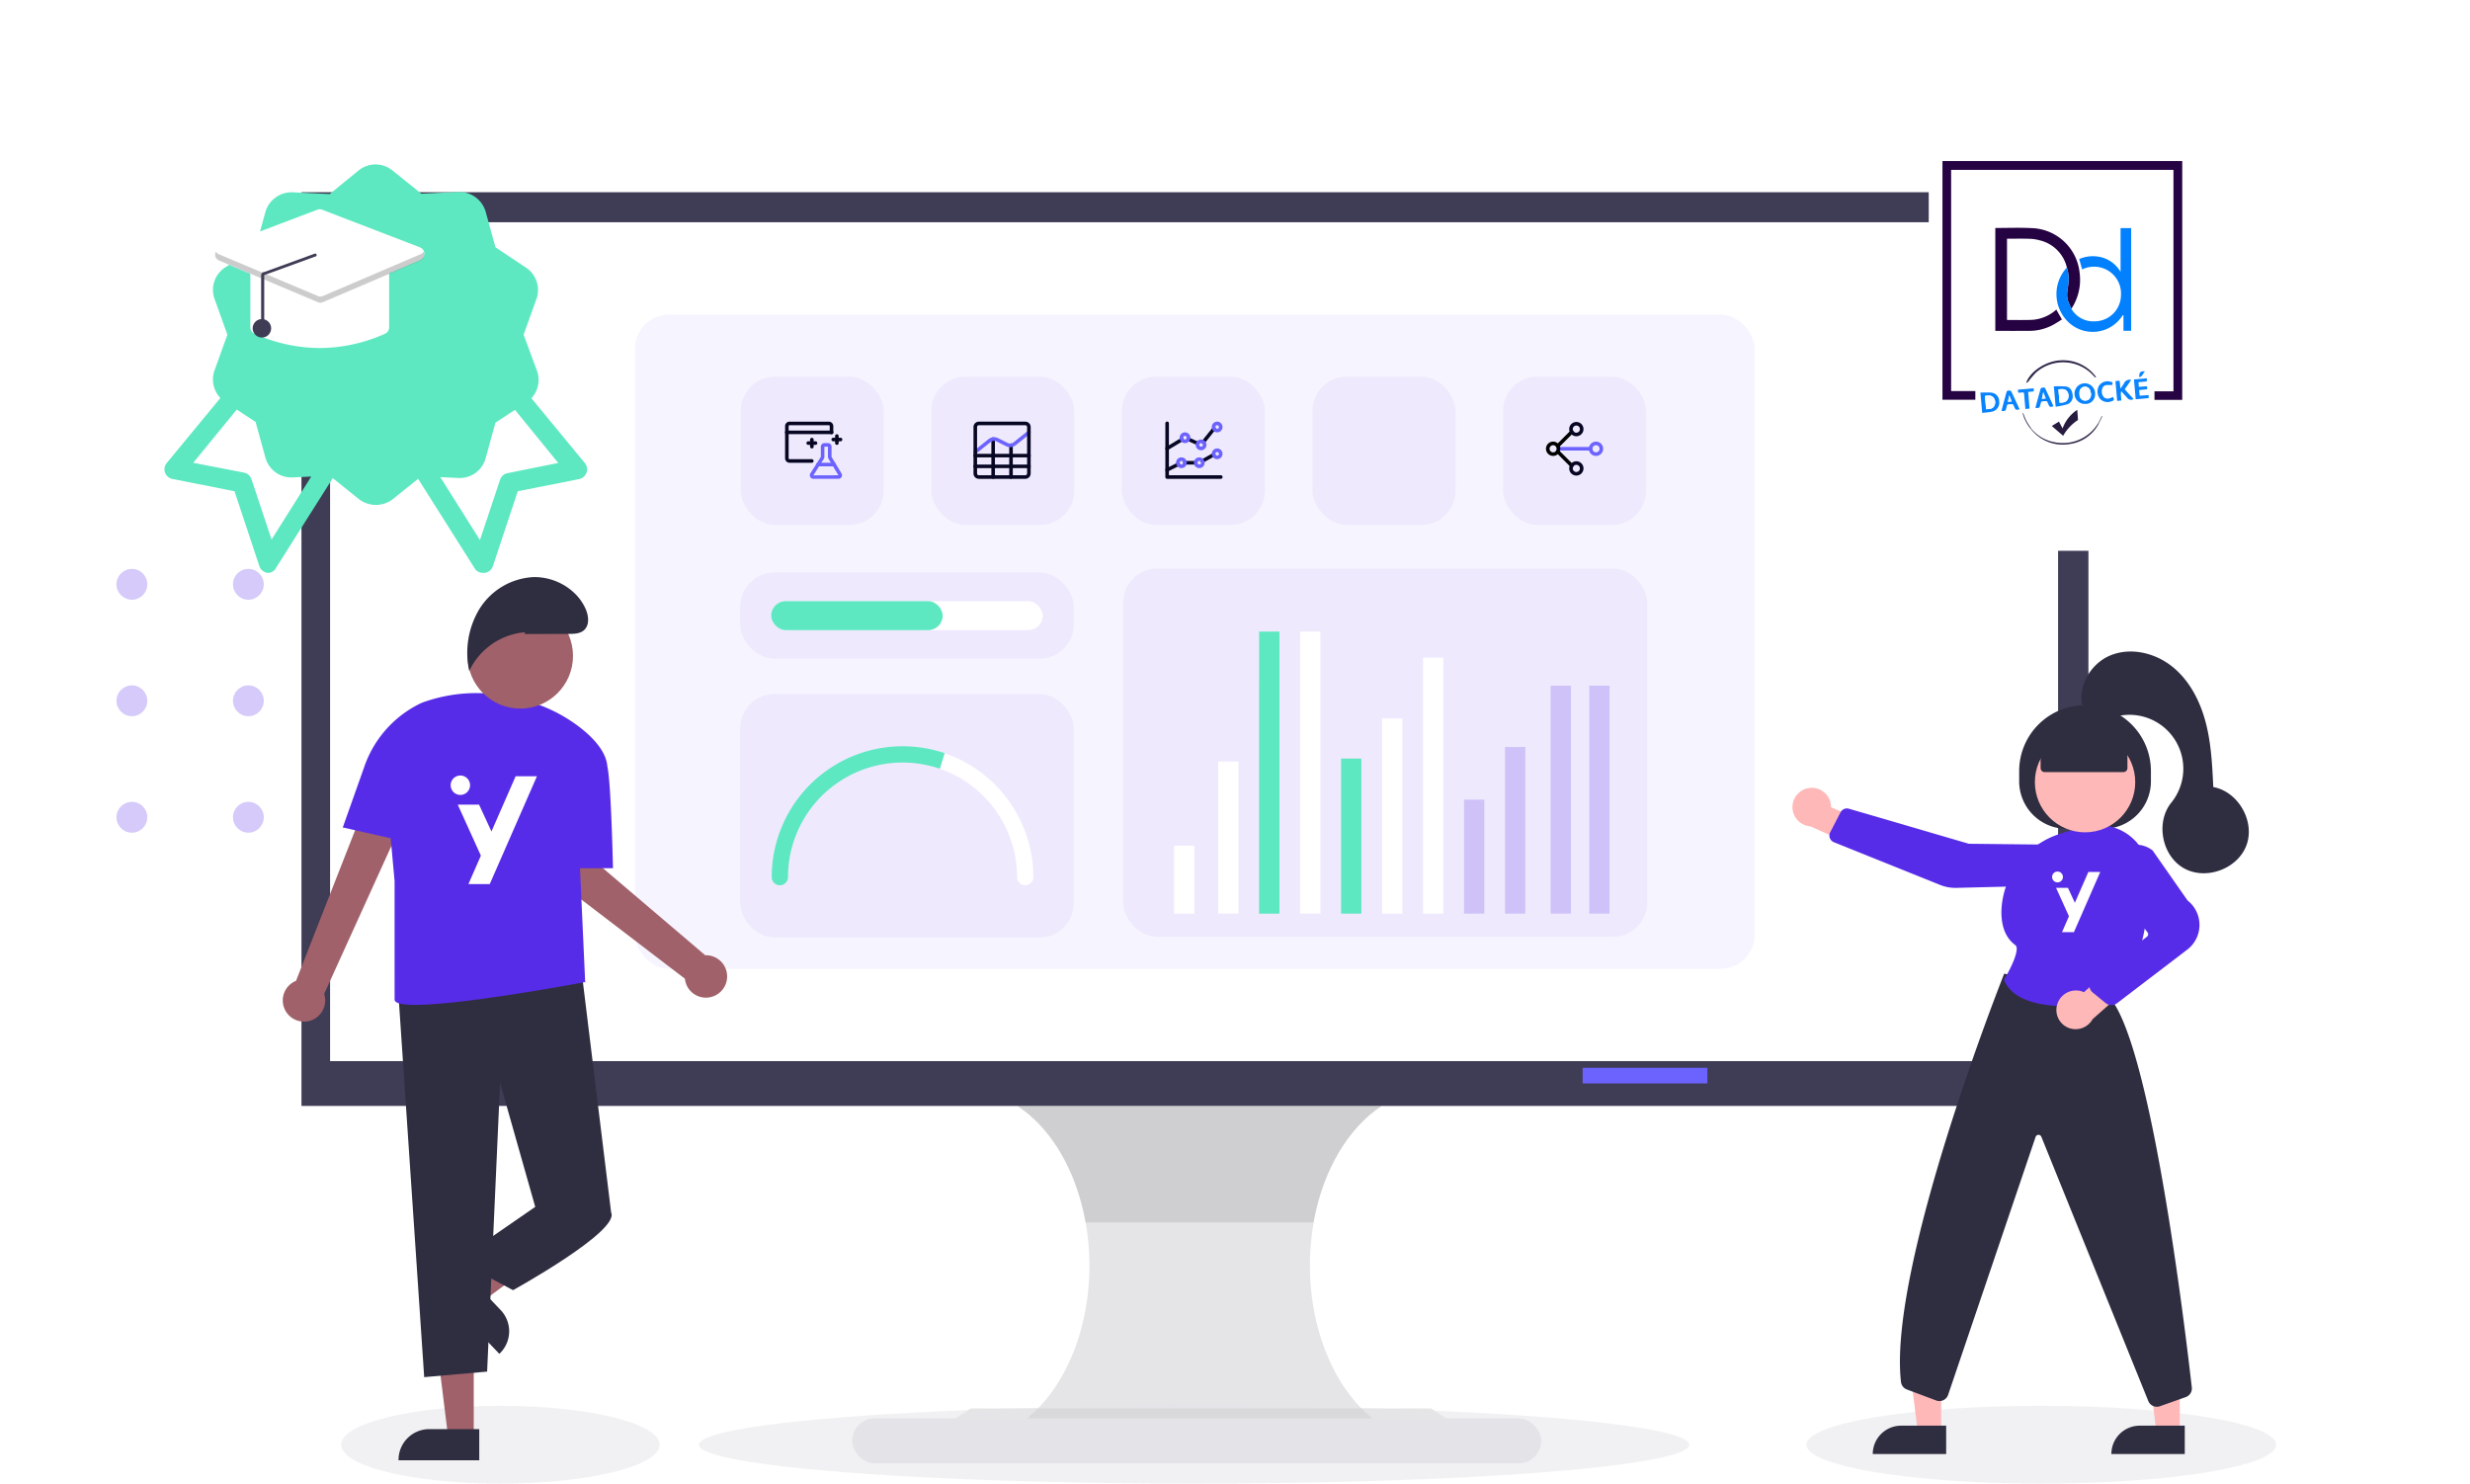 <?xml version="1.0" encoding="utf-8"?>
<svg xmlns="http://www.w3.org/2000/svg" xmlns:xlink="http://www.w3.org/1999/xlink" width="721" height="433.063" viewBox="0 0 721 433.063">
  <defs>
    <filter id="Rectangle_1268" x="515" y="0" width="206" height="208.777" filterUnits="userSpaceOnUse">
      <feOffset dx="16" dy="16" input="SourceAlpha"/>
      <feGaussianBlur stdDeviation="16" result="blur"/>
      <feFlood flood-color="#070723" flood-opacity="0.149"/>
      <feComposite operator="in" in2="blur"/>
      <feComposite in="SourceGraphic"/>
    </filter>
    <filter id="Union_2" x="0" y="0.001" width="219.373" height="215.224" filterUnits="userSpaceOnUse">
      <feOffset dx="16" dy="16" input="SourceAlpha"/>
      <feGaussianBlur stdDeviation="16" result="blur-2"/>
      <feFlood flood-opacity="0.102"/>
      <feComposite operator="in" in2="blur-2"/>
      <feComposite in="SourceGraphic"/>
    </filter>
    <clipPath id="clip-path">
      <rect width="48.064" height="77.473" fill="none"/>
    </clipPath>
  </defs>
  <g id="formations_hero_webanalyse" transform="translate(-1052 -199.397)">
    <g id="Groupe_3546" data-name="Groupe 3546">
      <g id="ecran" transform="translate(0.095)">
        <g id="Groupe_1563" data-name="Groupe 1563" transform="translate(1300.64 522.216)">
          <path id="Tracé_5256" data-name="Tracé 5256" d="M579.124,760.449v5.276H469.48v-4.291c13.674-7.21,22.947-25.438,23.49-46.177s-7.751-39.9-21.01-48.537H578.38c-9.905,6.475-17.224,18.974-19.913,34.007-3.646,20.458,1.887,42.006,13.944,54.3A35.446,35.446,0,0,0,579.124,760.449Z" transform="translate(-423.721 -666.72)" fill="#e5e5e8"/>
          <path id="Tracé_5257" data-name="Tracé 5257" d="M581.036,666.72c-9.9,6.475-17.207,18.974-19.893,34.007H494.623c-2.686-15.033-10-27.532-19.893-34.007Z" transform="translate(-426.487 -666.72)" opacity="0.1"/>
          <path id="Tracé_5259" data-name="Tracé 5259" d="M625.522,803.015v5.277H469.48V804a51.108,51.108,0,0,0,12.038-6.41H615.954A51.362,51.362,0,0,0,625.522,803.015Z" transform="translate(-446.919 -709.286)" opacity="0.1"/>
          <rect id="Rectangle_1378" data-name="Rectangle 1378" width="201.156" height="13.112" rx="6.556" transform="translate(0 91.211)" fill="#e5e5e8"/>
        </g>
        <ellipse id="Ellipse_221" data-name="Ellipse 221" cx="144.552" cy="11.356" rx="144.552" ry="11.356" transform="translate(1255.905 609.748)" fill="#e5e5e8" opacity="0.5"/>
        <g id="Groupe_3531" data-name="Groupe 3531" transform="translate(1072.257 195.814)">
          <rect id="Rectangle_2627" data-name="Rectangle 2627" width="521.62" height="266.711" transform="translate(67.647 59.69)" fill="#3f3d56"/>
          <rect id="Rectangle_2628" data-name="Rectangle 2628" width="504.409" height="244.867" transform="translate(76 68.454)" fill="#fff"/>
          <rect id="Rectangle_2630" data-name="Rectangle 2630" width="36.399" height="4.55" transform="translate(441.627 315.274)" fill="#6c63ff"/>
        </g>
      </g>
      <g id="Contenus_formation" data-name="Contenus formation" transform="translate(1095.858 181.064)">
        <rect id="Rectangle_2200" data-name="Rectangle 2200" width="326.826" height="190.991" rx="10" transform="translate(141.494 110.141)" fill="#f6f4fe"/>
        <g id="Groupe_3163" data-name="Groupe 3163" transform="translate(172.208 185.46)">
          <rect id="Rectangle_2207" data-name="Rectangle 2207" width="97.355" height="71.047" rx="10" transform="translate(0 35.465)" fill="#eee9fd"/>
          <rect id="Rectangle_2225" data-name="Rectangle 2225" width="97.355" height="25.151" rx="10" fill="#eee9fd"/>
          <g id="Groupe_3155" data-name="Groupe 3155" transform="translate(9.198 50.705)">
            <path id="Tracé_9253" data-name="Tracé 9253" d="M413.385,435.319A33.465,33.465,0,0,0,369,466.941a2.374,2.374,0,0,1-4.748,0,38.219,38.219,0,0,1,50.528-36.166" transform="translate(-364.25 -428.738)" fill="#5de8c1"/>
            <path id="Tracé_9254" data-name="Tracé 9254" d="M452.783,432.35a38.269,38.269,0,0,1,25.876,36.166,2.374,2.374,0,1,1-4.748,0,33.516,33.516,0,0,0-22.521-31.621" transform="translate(-402.279 -430.313)" fill="#fff"/>
          </g>
          <rect id="Rectangle_2226" data-name="Rectangle 2226" width="79.275" height="8.461" rx="4.231" transform="translate(9.04 8.345)" fill="#fff"/>
          <rect id="Rectangle_2227" data-name="Rectangle 2227" width="50.068" height="8.461" rx="4.231" transform="translate(9.04 8.345)" fill="#5de8c1"/>
        </g>
        <g id="Groupe_3162" data-name="Groupe 3162" transform="translate(283.989 184.272)">
          <rect id="Rectangle_2208" data-name="Rectangle 2208" width="152.97" height="107.512" rx="10" transform="translate(0)" fill="#eee9fd"/>
          <rect id="Rectangle_2209" data-name="Rectangle 2209" width="5.921" height="19.842" transform="translate(14.882 80.903)" fill="#fff"/>
          <rect id="Rectangle_2210" data-name="Rectangle 2210" width="5.921" height="44.404" transform="translate(27.745 56.341)" fill="#fff"/>
          <rect id="Rectangle_2211" data-name="Rectangle 2211" width="5.921" height="66.536" transform="translate(39.704 34.209)" fill="#dfe3ef"/>
          <rect id="Rectangle_2212" data-name="Rectangle 2212" width="5.921" height="82.324" transform="translate(51.666 18.421)" fill="#fff"/>
          <rect id="Rectangle_2213" data-name="Rectangle 2213" width="5.921" height="82.324" transform="translate(39.704 18.421)" fill="#5de8c1"/>
          <rect id="Rectangle_2214" data-name="Rectangle 2214" width="5.921" height="45.25" transform="translate(63.625 55.495)" fill="#5de8c1"/>
          <rect id="Rectangle_2215" data-name="Rectangle 2215" width="5.921" height="56.95" transform="translate(75.587 43.795)" fill="#fff"/>
          <rect id="Rectangle_2216" data-name="Rectangle 2216" width="5.921" height="74.712" transform="translate(87.547 26.033)" fill="#fff"/>
          <rect id="Rectangle_2217" data-name="Rectangle 2217" width="5.921" height="33.268" transform="translate(99.508 67.477)" fill="#572ce8" opacity="0.2"/>
          <rect id="Rectangle_2218" data-name="Rectangle 2218" width="5.921" height="48.633" transform="translate(111.468 52.112)" fill="#572ce8" opacity="0.2"/>
          <rect id="Rectangle_2219" data-name="Rectangle 2219" width="5.921" height="66.536" transform="translate(124.778 34.209)" fill="#572ce8" opacity="0.2"/>
          <rect id="Rectangle_2220" data-name="Rectangle 2220" width="5.921" height="66.536" transform="translate(136.055 34.209)" fill="#572ce8" opacity="0.2"/>
        </g>
        <g id="Groupe_3157" data-name="Groupe 3157" transform="translate(172.366 128.292)">
          <g id="Groupe_3158" data-name="Groupe 3158" transform="translate(222.535 0)">
            <rect id="Rectangle_2201" data-name="Rectangle 2201" width="41.726" height="43.259" rx="10" transform="translate(0)" fill="#eee9fd"/>
            <g id="Picto_expertise_Webanalyse_CRO_Mesure_attribution" transform="translate(12.517 13.212)">
              <g id="Groupe_3087" data-name="Groupe 3087">
                <path id="Tracé_8161" data-name="Tracé 8161" d="M171.409,502.293h-9.388a.522.522,0,1,1,0-1.043h9.388a.522.522,0,0,1,0,1.043Z" transform="translate(-158.371 -493.948)" fill="#6c63ff"/>
                <path id="Tracé_8162" data-name="Tracé 8162" d="M165.8,507.572a.517.517,0,0,1-.369-.153l-4.109-4.109a.521.521,0,1,1,.737-.737l4.109,4.109a.522.522,0,0,1-.369.89Z" transform="translate(-158.27 -494.305)"/>
                <path id="Tracé_8163" data-name="Tracé 8163" d="M161.693,499.323a.522.522,0,0,1-.369-.89l4.108-4.108a.521.521,0,1,1,.737.737l-4.108,4.108A.517.517,0,0,1,161.693,499.323Z" transform="translate(-158.271 -491.792)"/>
                <path id="Tracé_8164" data-name="Tracé 8164" d="M159.086,503.172a2.086,2.086,0,1,1,2.086-2.086A2.089,2.089,0,0,1,159.086,503.172Zm0-3.129a1.043,1.043,0,1,0,1.043,1.043A1.044,1.044,0,0,0,159.086,500.043Z" transform="translate(-157 -493.263)"/>
                <path id="Tracé_8165" data-name="Tracé 8165" d="M177.086,503.172a2.086,2.086,0,1,1,2.086-2.086A2.089,2.089,0,0,1,177.086,503.172Zm0-3.129a1.043,1.043,0,1,0,1.043,1.043A1.044,1.044,0,0,0,177.086,500.043Z" transform="translate(-162.483 -493.263)" fill="#6c63ff"/>
                <path id="Tracé_8166" data-name="Tracé 8166" d="M168.836,511.422a2.086,2.086,0,1,1,2.086-2.086A2.089,2.089,0,0,1,168.836,511.422Zm0-3.129a1.043,1.043,0,1,0,1.043,1.043A1.044,1.044,0,0,0,168.836,508.293Z" transform="translate(-159.97 -495.776)" fill="#070723"/>
                <path id="Tracé_8167" data-name="Tracé 8167" d="M168.836,494.922a2.086,2.086,0,1,1,2.086-2.086A2.089,2.089,0,0,1,168.836,494.922Zm0-3.129a1.043,1.043,0,1,0,1.043,1.043A1.044,1.044,0,0,0,168.836,491.793Z" transform="translate(-159.97 -490.75)" fill="#070723"/>
              </g>
            </g>
          </g>
          <g id="Groupe_3161" data-name="Groupe 3161" transform="translate(166.901 0)">
            <rect id="Rectangle_2201-2" data-name="Rectangle 2201" width="41.726" height="43.259" rx="10" fill="#eee9fd"/>
          </g>
          <g id="Groupe_3159" data-name="Groupe 3159" transform="translate(111.267 0)">
            <rect id="Rectangle_2201-3" data-name="Rectangle 2201" width="41.726" height="43.259" rx="10" fill="#eee9fd"/>
            <g id="Picto_expertise_Webanalyse_CRO_Webanalyse_TMS" transform="translate(12.674 13.12)">
              <g id="Group_166" data-name="Group 166">
                <path id="Tracé_8137" data-name="Tracé 8137" d="M220.166,1706.188H204.52a.521.521,0,0,1-.522-.521V1690.02a.522.522,0,1,1,1.043,0v15.125h15.125a.522.522,0,1,1,0,1.043Z" transform="translate(-203.997 -1689.498)" fill="#070723"/>
                <path id="Tracé_8138" data-name="Tracé 8138" d="M219.706,1696.656a.521.521,0,0,1-.407-.848l3.124-3.906a.522.522,0,1,1,.814.652l-3.124,3.905A.52.52,0,0,1,219.706,1696.656Z" transform="translate(-208.623 -1690.171)" fill="#070723"/>
                <path id="Tracé_8139" data-name="Tracé 8139" d="M216.177,1698.39a.518.518,0,0,1-.211-.045l-2.787-1.238a.522.522,0,1,1,.423-.953l2.787,1.238a.522.522,0,0,1-.212,1Z" transform="translate(-206.699 -1691.512)" fill="#070723"/>
                <path id="Tracé_8140" data-name="Tracé 8140" d="M204.519,1699.9a.521.521,0,0,1-.268-.969l4.321-2.593a.522.522,0,0,1,.536.9l-4.321,2.593A.52.52,0,0,1,204.519,1699.9Z" transform="translate(-203.997 -1691.56)" fill="#070723"/>
                <path id="Tracé_8141" data-name="Tracé 8141" d="M219.33,1705.512a.521.521,0,0,1-.254-.977l3.3-1.832a.521.521,0,1,1,.506.912l-3.3,1.832A.519.519,0,0,1,219.33,1705.512Z" transform="translate(-208.509 -1693.5)" fill="#070723"/>
                <path id="Tracé_8142" data-name="Tracé 8142" d="M215.149,1707.041H212.02a.522.522,0,1,1,0-1.043h3.129a.522.522,0,0,1,0,1.043Z" transform="translate(-206.282 -1694.524)" fill="#070723"/>
                <path id="Tracé_8143" data-name="Tracé 8143" d="M204.519,1709.331a.522.522,0,0,1-.234-.988l3.239-1.62a.522.522,0,1,1,.467.933l-3.239,1.62A.518.518,0,0,1,204.519,1709.331Z" transform="translate(-203.997 -1694.728)" fill="#070723"/>
                <path id="Tracé_8144" data-name="Tracé 8144" d="M211.563,1697.127a1.565,1.565,0,1,1,1.565-1.565A1.567,1.567,0,0,1,211.563,1697.127Zm0-2.086a.522.522,0,1,0,.522.522A.522.522,0,0,0,211.563,1695.041Z" transform="translate(-205.825 -1690.869)" fill="#6c63ff"/>
                <path id="Tracé_8145" data-name="Tracé 8145" d="M218.313,1700.127a1.565,1.565,0,1,1,1.565-1.565A1.567,1.567,0,0,1,218.313,1700.127Zm0-2.086a.522.522,0,1,0,.522.522A.522.522,0,0,0,218.313,1698.041Z" transform="translate(-207.881 -1691.783)" fill="#6c63ff"/>
                <path id="Tracé_8146" data-name="Tracé 8146" d="M225.063,1692.627a1.565,1.565,0,1,1,1.565-1.565A1.566,1.566,0,0,1,225.063,1692.627Zm0-2.086a.522.522,0,1,0,.522.522A.522.522,0,0,0,225.063,1690.541Z" transform="translate(-209.937 -1689.498)" fill="#6c63ff"/>
                <path id="Tracé_8147" data-name="Tracé 8147" d="M225.063,1703.877a1.565,1.565,0,1,1,1.565-1.565A1.567,1.567,0,0,1,225.063,1703.877Zm0-2.086a.521.521,0,1,0,.522.521A.522.522,0,0,0,225.063,1701.791Z" transform="translate(-209.937 -1692.925)" fill="#6c63ff"/>
                <path id="Tracé_8148" data-name="Tracé 8148" d="M217.563,1707.627a1.565,1.565,0,1,1,1.565-1.565A1.567,1.567,0,0,1,217.563,1707.627Zm0-2.086a.522.522,0,1,0,.522.522A.522.522,0,0,0,217.563,1705.541Z" transform="translate(-207.653 -1694.067)" fill="#6c63ff"/>
                <path id="Tracé_8149" data-name="Tracé 8149" d="M210.063,1707.627a1.565,1.565,0,1,1,1.565-1.565A1.567,1.567,0,0,1,210.063,1707.627Zm0-2.086a.522.522,0,1,0,.522.522A.522.522,0,0,0,210.063,1705.541Z" transform="translate(-205.368 -1694.067)" fill="#6c63ff"/>
              </g>
            </g>
          </g>
          <g id="Groupe_3160" data-name="Groupe 3160" transform="translate(55.634 0)">
            <rect id="Rectangle_2201-4" data-name="Rectangle 2201" width="41.726" height="43.259" rx="10" transform="translate(0)" fill="#eee9fd"/>
            <g id="Picto_expertise_Webanalyse_CRO_Dashboarding_dataviz" transform="translate(12.308 13.12)">
              <g id="Groupe_3084" data-name="Groupe 3084">
                <path id="Tracé_8131" data-name="Tracé 8131" d="M316.166,1704.041H300.52a.522.522,0,1,1,0-1.043h15.646a.522.522,0,1,1,0,1.043Z" transform="translate(-299.998 -1693.61)" fill="#070723"/>
                <path id="Tracé_8132" data-name="Tracé 8132" d="M316.166,1708.541H300.52a.522.522,0,1,1,0-1.043h15.646a.522.522,0,1,1,0,1.043Z" transform="translate(-299.998 -1694.981)" fill="#070723"/>
                <path id="Tracé_8133" data-name="Tracé 8133" d="M308.02,1708.183a.521.521,0,0,1-.522-.522v-11.08a.522.522,0,0,1,1.043,0v11.08A.522.522,0,0,1,308.02,1708.183Z" transform="translate(-302.282 -1691.497)" fill="#070723"/>
                <path id="Tracé_8134" data-name="Tracé 8134" d="M315.52,1708.981a.521.521,0,0,1-.522-.521v-9.26a.522.522,0,1,1,1.043,0v9.26A.522.522,0,0,1,315.52,1708.981Z" transform="translate(-304.567 -1692.294)" fill="#070723"/>
                <path id="Tracé_8135" data-name="Tracé 8135" d="M300.519,1700.027a.522.522,0,0,1-.326-.929l4.172-3.338a2.617,2.617,0,0,1,2.8-.3l2.827,1.413a1.567,1.567,0,0,0,1.677-.177l4.172-3.338a.522.522,0,0,1,.652.815l-4.172,3.338a2.614,2.614,0,0,1-2.8.3l-2.827-1.414a1.569,1.569,0,0,0-1.677.178l-4.172,3.338A.522.522,0,0,1,300.519,1700.027Z" transform="translate(-299.998 -1690.641)" fill="#6c63ff"/>
                <path id="Tracé_8136" data-name="Tracé 8136" d="M315.123,1706.188h-13.56a1.567,1.567,0,0,1-1.565-1.565v-13.56a1.567,1.567,0,0,1,1.565-1.565h13.56a1.567,1.567,0,0,1,1.565,1.565v13.56A1.567,1.567,0,0,1,315.123,1706.188Zm-13.56-15.646a.522.522,0,0,0-.522.522v13.56a.522.522,0,0,0,.522.521h13.56a.523.523,0,0,0,.522-.521v-13.56a.523.523,0,0,0-.522-.522Z" transform="translate(-299.998 -1689.498)" fill="#070723"/>
              </g>
            </g>
          </g>
          <g id="Groupe_3156" data-name="Groupe 3156" transform="translate(0 0)">
            <rect id="Rectangle_2201-5" data-name="Rectangle 2201" width="41.726" height="43.259" rx="10" fill="#eee9fd"/>
            <g id="Picto_expertise_Webanalyse_CRO_CRO" transform="translate(12.942 13.12)">
              <g id="Groupe_2568" data-name="Groupe 2568">
                <path id="Tracé_7268" data-name="Tracé 7268" d="M349.3,1109.494A1.309,1.309,0,0,1,348,1108.2v-9.406a1.3,1.3,0,0,1,1.3-1.295h11.476a1.31,1.31,0,0,1,1.3,1.294v1.835a.522.522,0,1,1-1.043,0v-1.83a.263.263,0,0,0-.263-.256H349.3a.259.259,0,0,0-.26.256v9.4a.263.263,0,0,0,.263.257h6.517a.522.522,0,0,1,0,1.043H349.3Z" transform="translate(-347.998 -1097.498)" fill="#070723"/>
                <path id="Tracé_7269" data-name="Tracé 7269" d="M361.558,1102.291H348.52a.522.522,0,1,1,0-1.043h13.039a.522.522,0,1,1,0,1.043Z" transform="translate(-347.998 -1098.64)" fill="#070723"/>
                <path id="Tracé_7270" data-name="Tracé 7270" d="M366.731,1116.929h-7.3a1.043,1.043,0,0,1-.916-1.543l3.083-4.869,0-2.975a1.044,1.044,0,0,1,1.043-1.043h1.043a1.044,1.044,0,0,1,1.043,1.043v2.981l2.914,4.845.01.019a1.043,1.043,0,0,1-.916,1.543Zm-4.094-9.388v2.981a1.042,1.042,0,0,1-.156.549l-3.068,4.844,7.319-.029-2.9-4.821a1.035,1.035,0,0,1-.152-.542v-2.981Z" transform="translate(-351.162 -1100.24)" fill="#6c63ff"/>
                <path id="Tracé_7271" data-name="Tracé 7271" d="M366.284,1115.791h-4.662a.522.522,0,1,1,0-1.043h4.662a.522.522,0,1,1,0,1.043Z" transform="translate(-351.989 -1102.753)" fill="#6c63ff"/>
                <path id="Tracé_7272" data-name="Tracé 7272" d="M369.52,1105.877a.522.522,0,0,1-.522-.522v-2.086a.522.522,0,0,1,1.043,0v2.086A.522.522,0,0,1,369.52,1105.877Z" transform="translate(-354.395 -1099.097)" fill="#070723"/>
                <path id="Tracé_7273" data-name="Tracé 7273" d="M370.106,1105.291H368.02a.522.522,0,1,1,0-1.043h2.086a.522.522,0,1,1,0,1.043Z" transform="translate(-353.938 -1099.554)" fill="#070723"/>
                <path id="Tracé_7274" data-name="Tracé 7274" d="M359.02,1107.377a.522.522,0,0,1-.522-.522v-2.086a.522.522,0,0,1,1.043,0v2.086A.522.522,0,0,1,359.02,1107.377Z" transform="translate(-351.196 -1099.554)" fill="#070723"/>
                <path id="Tracé_7275" data-name="Tracé 7275" d="M359.606,1106.791H357.52a.522.522,0,1,1,0-1.043h2.086a.522.522,0,1,1,0,1.043Z" transform="translate(-350.739 -1100.011)" fill="#070723"/>
              </g>
            </g>
          </g>
        </g>
      </g>
    </g>
    <g id="elements_autour" data-name="elements autour" transform="translate(0 7)">
      <g id="Groupe_3545" data-name="Groupe 3545">
        <g id="Groupe_3524" data-name="Groupe 3524" transform="translate(713.526 -36.775)">
          <ellipse id="Ellipse_1503" data-name="Ellipse 1503" cx="68.552" cy="11.356" rx="68.552" ry="11.356" transform="translate(865.787 639.523)" fill="#e5e5e8" opacity="0.5"/>
          <path id="Tracé_10706" data-name="Tracé 10706" d="M331.272,372.823h-6.818l-3.242-26.3h10.062Z" transform="translate(643.483 274.448)" fill="#ffb8b8"/>
          <path id="Tracé_10707" data-name="Tracé 10707" d="M312.879,387.355h13.148v8.279H304.6a8.279,8.279,0,0,1,8.279-8.279Z" transform="translate(650.188 257.967)" fill="#2f2e41"/>
          <path id="Tracé_10708" data-name="Tracé 10708" d="M214.477,372.823h-6.818l-3.242-26.3h10.062Z" transform="translate(690.626 274.448)" fill="#ffb8b8"/>
          <path id="Tracé_10709" data-name="Tracé 10709" d="M196.085,387.355h13.148v8.279H187.806a8.279,8.279,0,0,1,8.279-8.279Z" transform="translate(697.331 257.967)" fill="#2f2e41"/>
          <g id="Groupe_3352" data-name="Groupe 3352" transform="translate(927.875 435.018)">
            <path id="Tracé_10710" data-name="Tracé 10710" d="M487.471,228.854v-2.982A19.233,19.233,0,0,1,506.7,206.64h0a19.233,19.233,0,0,1,19.233,19.233v2.982a13.865,13.865,0,0,1-13.865,13.865H501.336a13.865,13.865,0,0,1-13.865-13.865Z" transform="translate(-487.471 -206.64)" fill="#2f2e41"/>
          </g>
          <path id="Tracé_10712" data-name="Tracé 10712" d="M384.914,327.68a5.592,5.592,0,0,1,8.516,1l12.556-2.375,3.3,7.278-17.779,3.105a5.622,5.622,0,0,1-6.6-9.009Z" transform="translate(730.583 -27.686) rotate(34)" fill="#ffb8b8"/>
          <path id="Tracé_10713" data-name="Tracé 10713" d="M462.25,283.831l.164.249-20.59,13.564-34.743,11.094a2.092,2.092,0,0,0-1.438,2.229l.758,6.528a2.088,2.088,0,0,0,2.511,1.8l32.7-7.009a11.811,11.811,0,0,0,4.4-1.935l23.132-16.458a5.949,5.949,0,0,0-6.723-9.814Z" transform="translate(713.334 -18.358) rotate(34)" fill="#572ce8"/>
          <path id="Tracé_10714" data-name="Tracé 10714" d="M504.1,472.889a2.7,2.7,0,0,1-2.468-1.611l-31.255-77.229a.894.894,0,0,0-1.675.094l-25.5,75.185a2.684,2.684,0,0,1-3.508,1.724l-8.551-3.207a2.677,2.677,0,0,1-1.728-2.209c-3.847-33.511,29.7-118.1,30.038-118.947l.094-.236,30.58,6.764.064.069c12.2,13.31,22.228,97.255,24.115,113.949a2.671,2.671,0,0,1-1.772,2.831l-7.548,2.669a2.658,2.658,0,0,1-.888.153Z" transform="translate(463.962 166.919)" fill="#2f2e41"/>
          <path id="Tracé_10715" data-name="Tracé 10715" d="M497.8,326.632c-7.409,0-15.669-1.477-18.211-7.574l-.059-.14.079-.13c2.007-3.293,4.659-8.91,3.234-9.964-2.808-2.076-4.171-5.492-4.05-10.153a24.462,24.462,0,0,1,17.155-22.353h0a76.116,76.116,0,0,1,8.506-2.19,14.48,14.48,0,0,1,12.006,2.965,14.627,14.627,0,0,1,5.424,11.254c.1,10.813-1.56,25.872-10.086,36.211a2.652,2.652,0,0,1-1.57.913,72.89,72.89,0,0,1-12.428,1.162Z" transform="translate(443.909 196.228)" fill="#572ce8"/>
          <path id="Tracé_10716" data-name="Tracé 10716" d="M505.906,353.338a5.7,5.7,0,0,1,6.965-3.974,5.61,5.61,0,0,1,.863.32l9.534-8.676,6.63,4.467-13.634,12.065a5.689,5.689,0,0,1-6.449,2.735,5.6,5.6,0,0,1-3.91-6.936Z" transform="translate(433.049 169.117)" fill="#ffb8b8"/>
          <path id="Tracé_10717" data-name="Tracé 10717" d="M528.272,330.169a2.677,2.677,0,0,1-1.7-.605l-3.76-3.072a2.684,2.684,0,0,1,.065-4.207l15.769-12.094a.9.9,0,0,0,.169-1.249l-9.733-12.867a7.923,7.923,0,0,1,.529-10.206h0a7.9,7.9,0,0,1,10.668-.853l.062.065,10.163,14.553a9.06,9.06,0,0,1-.215,14.423l-20.423,15.588a2.688,2.688,0,0,1-1.6.526Z" transform="translate(426.535 192.397)" fill="#572ce8"/>
          <path id="Tracé_10719" data-name="Tracé 10719" d="M518.4,197c-1.908-6.106,2.1-13.1,8.021-15.52s13.009-.727,18.006,3.266,8.1,9.974,9.741,16.156,1.955,12.629,2.258,19.019c7.277,1.337,12.227,9.968,9.706,16.924s-11.851,10.412-18.295,6.776-8.31-13.409-3.66-19.163a15.728,15.728,0,0,0-18.3-24.4C522.289,201.555,517.789,197.658,518.4,197Z" transform="translate(428.115 238.987)" fill="#2f2e41"/>
          <g id="Groupe_3353" data-name="Groupe 3353" transform="translate(932.46 440.424)">
            <circle id="Ellipse_1365" data-name="Ellipse 1365" cx="14.647" cy="14.647" r="14.647" transform="translate(0 2.406)" fill="#ffb8b8"/>
            <path id="Tracé_10718" data-name="Tracé 10718" d="M497.965,228.637v-7.267l12.974-5.665,12.371,5.665v7.267a1.193,1.193,0,0,1-1.193,1.193h-22.96a1.193,1.193,0,0,1-1.193-1.193Z" transform="translate(-496.292 -215.704)" fill="#2f2e41"/>
          </g>
          <g id="Logo_Sigle_Y_Fond_sombre" transform="translate(937.484 483.576)">
            <g id="Groupe_3527" data-name="Groupe 3527">
              <path id="Tracé_7251" data-name="Tracé 7251" d="M1421.829,1454.942l-2.021-4.371h-3.469l3.766,8.308-2.031,4.637h3.476l7.689-17.57h-3.469Z" transform="translate(-1415.18 -1445.825)" fill="#fff"/>
              <path id="Tracé_7252" data-name="Tracé 7252" d="M1413.2,1445.972a1.58,1.58,0,1,0-1.58,1.58,1.58,1.58,0,0,0,1.58-1.58" transform="translate(-1410.036 -1444.392)" fill="#fff"/>
            </g>
          </g>
        </g>
        <g id="undraw_Confirm_re_69me" transform="translate(1134.543 360.843)">
          <ellipse id="Ellipse_1504" data-name="Ellipse 1504" cx="46.475" cy="11.356" rx="46.475" ry="11.356" transform="translate(17.05 241.905)" fill="#e5e5e8" opacity="0.5"/>
          <path id="Tracé_11461" data-name="Tracé 11461" d="M612.527,468.108h-7.5l-3.568-28.917h11.065Z" transform="translate(-556.781 -217.257)" fill="#a0616a"/>
          <path id="Tracé_11462" data-name="Tracé 11462" d="M0,9.1H23.562V0H8.977A8.977,8.977,0,0,0,0,8.977V9.1Z" transform="translate(33.791 248.71)" fill="#2f2e41"/>
          <path id="Tracé_11463" data-name="Tracé 11463" d="M557.236,398.023l5.171,5.428,23.4-17.362-7.632-8.011Z" transform="translate(-504.125 -191.981)" fill="#a0616a"/>
          <path id="Tracé_11464" data-name="Tracé 11464" d="M8.977,9.1H23.562V0H0V.126A8.977,8.977,0,0,0,8.977,9.1Z" transform="matrix(-0.69, -0.724, 0.724, -0.69, 63.214, 226.739)" fill="#2f2e41"/>
          <path id="Tracé_11465" data-name="Tracé 11465" d="M840.595,410.285a6.149,6.149,0,0,1,2.942-8.958l29.435-75.018,11.473,6.87-32.7,71.968a6.183,6.183,0,0,1-11.152,5.138Z" transform="translate(-839.667 -283.467)" fill="#a0616a"/>
          <path id="Tracé_11466" data-name="Tracé 11466" d="M761.5,421.71a6.149,6.149,0,0,1-5.522-7.643l-43.424-67.886,12.3-5.251,39.039,68.736a6.183,6.183,0,0,1-2.392,12.044Z" transform="translate(-734.623 -13.299) rotate(-20)" fill="#a0616a"/>
          <path id="Tracé_11467" data-name="Tracé 11467" d="M752.58,452.895l7.687,114.235,18.369-1.621,3.782-84.278,10.265,36.2,22.15,1.621-8.767-71.555Z" transform="translate(-718.986 -333.588)" fill="#2f2e41"/>
          <path id="Tracé_11468" data-name="Tracé 11468" d="M778.231,557.539l-3.242,5.4L752.3,578.609l16.207,8.644s31.334-17.288,28.633-22.69Z" transform="translate(-701.295 -379.103)" fill="#2f2e41"/>
          <path id="Tracé_11469" data-name="Tracé 11469" d="M751.66,350.225l6.394-18.02A32.171,32.171,0,0,1,774.7,313.844h0a46.035,46.035,0,0,1,27.018-1.479l2.327.578A44.974,44.974,0,0,1,821.1,321.18c3.94,3.106,7.485,7.039,7.8,11.269,0,.009.006.017.008.026,1.091,4.783,1.631,29.635,1.631,29.635H820.91l1.523,33.5-.123-.243s-55.522,10.507-55.522,5.1V365.892l-1.138-12.52Z" transform="translate(-734.15 -277.137)" fill="#572ce8"/>
          <ellipse id="Ellipse_1495" data-name="Ellipse 1495" cx="15.387" cy="15.387" rx="15.387" ry="15.387" transform="translate(53.947 7.616)" fill="#a0616a"/>
          <path id="Tracé_11470" data-name="Tracé 11470" d="M780.808,256.5l12.939-.041c1.5,0,3.144-.058,4.289-1.032,1.725-1.467,1.436-4.234.512-6.3-2.572-5.756-8.956-9.412-15.259-9.242a19.744,19.744,0,0,0-15.665,9.212,24.756,24.756,0,0,0-3.034,18.195,19.837,19.837,0,0,1,16.22-11.31Z" transform="translate(-710.161 -239.876)" fill="#2f2e41"/>
          <g id="Logo_Sigle_Y_Fond_sombre-2" data-name="Logo_Sigle_Y_Fond_sombre" transform="translate(49.005 57.928)">
            <g id="Groupe_3527-2" data-name="Groupe 3527" transform="translate(0 0)">
              <path id="Tracé_7251-2" data-name="Tracé 7251" d="M1426.174,1462.06l-3.62-7.829h-6.215l6.746,14.883-3.638,8.307h6.226l13.773-31.474h-6.215Z" transform="translate(-1414.263 -1445.73)" fill="#fff"/>
              <path id="Tracé_7252-2" data-name="Tracé 7252" d="M1415.7,1447.222a2.83,2.83,0,1,0-2.83,2.83,2.83,2.83,0,0,0,2.83-2.83" transform="translate(-1410.036 -1444.393)" fill="#fff"/>
            </g>
          </g>
        </g>
      </g>
      <g id="Groupe_3544" data-name="Groupe 3544">
        <g id="Groupe_3522" data-name="Groupe 3522" transform="translate(-43.474 131.397)">
          <g id="texte_1" data-name="texte 1" transform="matrix(1, 0, 0, 1, 1661.115, 167.14)">
            <g transform="matrix(1, 0, 0, 1, -565.64, -106.14)" filter="url(#Rectangle_1268)">
              <rect id="Rectangle_1268-2" data-name="Rectangle 1268" width="110" height="112.777" rx="5" transform="matrix(1, 0, 0, 1, 547, 32)" fill="#fff"/>
            </g>
            <g id="Groupe_3523" data-name="Groupe 3523" transform="matrix(1, 0, 0, 1, -83.233, -361.51)">
              <path id="Tracé_11378" data-name="Tracé 11378" d="M133.087,451.149c-.5-.764-1.044-1.5-1.47-2.3-.407-.764-.686-1.6-1.022-2.4l-.154.076a11.481,11.481,0,0,0,2.529,4.746,11.806,11.806,0,0,0,11.46,4.2,11.255,11.255,0,0,0,8.291-6l1-2.056-.176-.081-.963,1.98-.207.3a12.034,12.034,0,0,1-12.405,5.408A11.365,11.365,0,0,1,133.087,451.149Z" transform="translate(-22.442 -70.525)" fill="#fefefe"/>
              <path id="Tracé_11379" data-name="Tracé 11379" d="M135.729,352.193c-.1.1-.212.19-.307.295a11.373,11.373,0,0,0,.906,15.766,10.306,10.306,0,0,0,15.573-1.993,2.267,2.267,0,0,1,.167-.2l.166.036v4.525h2.248V340.643h-3.09v12.794a9.072,9.072,0,0,0-5.372-4.212,9.986,9.986,0,0,0-6.7.452l.855,3.026a7.972,7.972,0,0,1,5.1-.629,7.828,7.828,0,0,1,6.226,8.235,7.678,7.678,0,0,1-7.466,7.539,7.41,7.41,0,0,1-7.008-3.653,15.335,15.335,0,0,0,2.408-10.5,14.527,14.527,0,0,0-14.035-13.05c-3.482-.179-6.98-.038-10.471-.04-.033,0-.066.034-.106.055v29.979c3.363,0,6.689.019,10.014-.007a14.566,14.566,0,0,0,6.536-1.585c1.021-.518,1.972-1.173,2.895-1.731l-1.636-2.879a11.745,11.745,0,0,1-7.094,2.985c-2.405.093-4.817.031-7.225.034-.031,0-.062-.046-.076-.058V343.746c2.181,0,4.326-.045,6.467.019a12.8,12.8,0,0,1,3.015.432A10.654,10.654,0,0,1,135.729,352.193Z" transform="translate(-14.8 -18.691)" fill="#fefefe"/>
              <path id="Tracé_11380" data-name="Tracé 11380" d="M154.592,372.1V302.37h-70v69.688h9.6v-2.546H87.134V304.96h64.892v64.633h-5.538V372.1Z" transform="translate(0)" fill="#fefefe"/>
              <path id="Tracé_11381" data-name="Tracé 11381" d="M149.216,448.075l-2.095,1.271,3.305,2.861c0,.007.043-.056.087-.122a13.3,13.3,0,0,1,4.053-4.341c.09-.054.2-.177.2-.261-.058-.936-.138-1.872-.214-2.843a10.871,10.871,0,0,0-4.275,5.42l-.521-.973Z" transform="translate(-30.607 -69.639)" fill="#fefefe"/>
              <path id="Tracé_11382" data-name="Tracé 11382" d="M148.826,437.128a27.688,27.688,0,0,0,3.442-.719,2.45,2.45,0,0,0,1.511-2.727c-.15-1.382-.776-2.3-1.974-2.463a27.318,27.318,0,0,0-3.509-.032Z" transform="translate(-31.183 -63.032)" fill="#fefefe"/>
              <path id="Tracé_11383" data-name="Tracé 11383" d="M163.312,435.49a2.762,2.762,0,0,0,2.957-2.878,2.931,2.931,0,1,0-2.957,2.878Z" transform="translate(-37.113 -62.219)" fill="#fefefe"/>
              <path id="Tracé_11384" data-name="Tracé 11384" d="M106.826,440.683c.977-.12,1.9-.156,2.782-.356a2.659,2.659,0,0,0,2.18-3.006,2.557,2.557,0,0,0-2.517-2.569c-.964-.06-1.934-.011-2.972-.011C106.482,436.807,106.649,438.686,106.826,440.683Z" transform="translate(-10.625 -64.784)" fill="#fefefe"/>
              <path id="Tracé_11385" data-name="Tracé 11385" d="M188.124,427.491A1.764,1.764,0,0,0,186,428.537a13.778,13.778,0,0,1-1.037,1.474l-.226-2.29-1.213.1.506,5.793,1.184-.128c.088-.885-.3-1.715.018-2.679.66.725,1.219,1.338,1.775,1.953a1.321,1.321,0,0,0,1.815.3l-2.59-2.826Z" transform="translate(-48.427 -61.217)" fill="#fefefe"/>
              <path id="Tracé_11386" data-name="Tracé 11386" d="M194.1,426.924c.175,1.976.343,3.868.514,5.793l3.783-.343V431.5l-2.624.176c-.055-.576-.1-1.091-.157-1.637l2.358-.251-.073-.873-2.374.181-.092-1.359,2.394-.225.056-.919Z" transform="translate(-53.603 -60.804)" fill="#fefefe"/>
              <path id="Tracé_11387" data-name="Tracé 11387" d="M123.645,439.113c-.831-1.8-1.62-3.559-2.472-5.288-.083-.17-.545-.206-.83-.2a.618.618,0,0,0-.48.32c-.525,1.858-1.016,3.726-1.518,5.6,1.1.133,1.188.081,1.436-.874.061-.236.1-.478.181-.709.035-.1.123-.259.2-.268a4.743,4.743,0,0,1,1.449-.072c.2.041.337.508.473.8C122.513,439.319,122.508,439.322,123.645,439.113Z" transform="translate(-16.522 -64.246)" fill="#fefefe"/>
              <path id="Tracé_11388" data-name="Tracé 11388" d="M143.033,437.336c-.8-1.74-1.593-3.48-2.414-5.207a.611.611,0,0,0-.5-.254c-.288.031-.763.12-.812.287-.556,1.87-1.045,3.76-1.555,5.651,1.113.119,1.191.07,1.442-.887.057-.216.1-.44.172-.649.044-.121.136-.3.226-.315a4.528,4.528,0,0,1,1.449-.085c.2.039.324.52.46.81C141.957,437.656,141.96,437.66,143.033,437.336Z" transform="translate(-26.02 -63.39)" fill="#fefefe"/>
              <path id="Tracé_11389" data-name="Tracé 11389" d="M152.725,421.376l.139-.2a11.858,11.858,0,0,0-10.277-4.846c-4.274.145-9.046,3.262-10.109,6.606a1.622,1.622,0,0,0,.626-.4,29.07,29.07,0,0,1,2.207-2.6,11.961,11.961,0,0,1,16.9.986A5.537,5.537,0,0,0,152.725,421.376Z" transform="translate(-23.439 -55.776)" fill="#fefefe"/>
              <path id="Tracé_11390" data-name="Tracé 11390" d="M177.773,432.869c-1.163.656-2.072.677-2.671.072a2.553,2.553,0,0,1-.287-2.852,1.438,1.438,0,0,1,.779-.632,12.547,12.547,0,0,1,1.921-.03c.285-.75.239-.837-.681-1.031a3,3,0,0,0-3.15,1.254,3.5,3.5,0,0,0,.239,3.694,3,3,0,0,0,3.336.849C178.182,433.877,178.227,433.771,177.773,432.869Z" transform="translate(-43.404 -61.654)" fill="#fefefe"/>
              <path id="Tracé_11391" data-name="Tracé 11391" d="M127.871,433.6a7.957,7.957,0,0,0,1.043-.065c.5-.1.625.1.657.574.092,1.4.231,2.79.358,4.249l1.217-.114c-.14-1.648-.274-3.239-.411-4.857l1.662-.176-.07-.9-4.586.413c.021.245.029.407.051.568A2.787,2.787,0,0,0,127.871,433.6Z" transform="translate(-21.12 -63.605)" fill="#fefefe"/>
              <path id="Tracé_11392" data-name="Tracé 11392" d="M198.768,422.564c-1.463-.014-1.638.17-1.794,1.7C198.075,424.243,198.066,423.157,198.768,422.564Z" transform="translate(-55.009 -58.833)" fill="#fefefe"/>
              <path id="Tracé_11393" data-name="Tracé 11393" d="M154.592,372.1h-8.1v-2.508h5.538V304.96H87.134v64.552H94.2v2.546h-9.6V302.37h70Z" transform="translate(0)" fill="#260443"/>
              <path id="Tracé_11394" data-name="Tracé 11394" d="M135.729,352.193a10.654,10.654,0,0,0-8.006-8,12.8,12.8,0,0,0-3.015-.432c-2.141-.064-4.285-.019-6.467-.019V367.4c.014.011.045.058.076.058,2.409,0,4.82.059,7.225-.034a11.745,11.745,0,0,0,7.094-2.985l1.636,2.879c-.923.557-1.874,1.213-2.895,1.731a14.566,14.566,0,0,1-6.536,1.585c-3.326.026-6.652.007-10.014.007V340.661c.039-.021.072-.055.106-.055,3.491,0,6.989-.138,10.471.04a14.527,14.527,0,0,1,14.035,13.05,15.335,15.335,0,0,1-2.407,10.5c-.345-.82-.76-1.619-1.022-2.465-.507-1.639-.011-3.272.151-4.906A10.991,10.991,0,0,0,135.729,352.193Z" transform="translate(-14.8 -18.691)" fill="#250241"/>
              <path id="Tracé_11395" data-name="Tracé 11395" d="M152.837,352.277a10.991,10.991,0,0,1,.431,4.63c-.161,1.634-.658,3.267-.151,4.906.262.846.676,1.645,1.022,2.465a7.409,7.409,0,0,0,7.007,3.654,7.678,7.678,0,0,0,7.466-7.539,7.828,7.828,0,0,0-6.226-8.235,7.971,7.971,0,0,0-5.1.629l-.855-3.026a9.986,9.986,0,0,1,6.7-.452,9.072,9.072,0,0,1,5.372,4.212V340.727h3.09V370.7h-2.248v-4.525l-.166-.036a2.271,2.271,0,0,0-.167.2,10.306,10.306,0,0,1-15.573,1.993,11.373,11.373,0,0,1-.906-15.766C152.625,352.467,152.735,352.375,152.837,352.277Z" transform="translate(-31.908 -18.775)" fill="#0280fe"/>
              <path id="Tracé_11396" data-name="Tracé 11396" d="M149.216,448.075l.541,1.013.521.973a10.871,10.871,0,0,1,4.275-5.42c.076.971.156,1.906.214,2.843.005.084-.11.207-.2.261a13.3,13.3,0,0,0-4.053,4.341c-.043.066-.091.129-.087.122l-3.305-2.861Z" transform="translate(-30.607 -69.639)" fill="#271c40"/>
              <path id="Tracé_11397" data-name="Tracé 11397" d="M148.826,437.128l-.529-5.941a27.318,27.318,0,0,1,3.509.032c1.2.158,1.824,1.081,1.974,2.463a2.45,2.45,0,0,1-1.511,2.727A27.688,27.688,0,0,1,148.826,437.128Zm1.132-1.187c.958-.011,1.886-.033,2.381-.954a2.152,2.152,0,0,0-.185-2.367c-.631-.853-1.58-.624-2.535-.574Z" transform="translate(-31.183 -63.032)" fill="#0a84fd"/>
              <path id="Tracé_11398" data-name="Tracé 11398" d="M163.312,435.49a3.006,3.006,0,1,1,2.957-2.878A2.762,2.762,0,0,1,163.312,435.49Zm1.8-2.829a9.168,9.168,0,0,0-.345-1.278,1.6,1.6,0,0,0-3.027.4,4.238,4.238,0,0,0-.012,1.09,1.62,1.62,0,0,0,1.789,1.65C164.477,434.465,165.039,433.785,165.113,432.661Z" transform="translate(-37.113 -62.219)" fill="#0883fe"/>
              <path id="Tracé_11399" data-name="Tracé 11399" d="M106.826,440.683c-.177-2-.344-3.876-.527-5.943,1.038,0,2.008-.049,2.972.011a2.557,2.557,0,0,1,2.517,2.569,2.659,2.659,0,0,1-2.18,3.006C108.724,440.527,107.8,440.563,106.826,440.683Zm1.139-1.073c.977-.083,1.984-.03,2.446-1.087a2.138,2.138,0,0,0-.327-2.359c-.639-.716-1.534-.6-2.455-.442Z" transform="translate(-10.625 -64.784)" fill="#0883fe"/>
              <path id="Tracé_11400" data-name="Tracé 11400" d="M188.124,427.491l-1.891,2.743,2.59,2.826a1.321,1.321,0,0,1-1.815-.3c-.556-.615-1.115-1.227-1.775-1.953-.314.964.07,1.794-.018,2.679l-1.184.128-.506-5.793,1.213-.1.226,2.29A13.778,13.778,0,0,0,186,428.537,1.764,1.764,0,0,1,188.124,427.491Z" transform="translate(-48.427 -61.217)" fill="#0984fe"/>
              <path id="Tracé_11401" data-name="Tracé 11401" d="M194.1,426.924l3.785-.333-.056.919-2.394.225.092,1.359,2.374-.181.073.873-2.358.251c.052.546.1,1.061.157,1.637l2.624-.176v.876l-3.783.343C194.444,430.792,194.276,428.9,194.1,426.924Z" transform="translate(-53.603 -60.804)" fill="#0b85fd"/>
              <path id="Tracé_11402" data-name="Tracé 11402" d="M123.645,439.113c-1.137.209-1.131.206-1.559-.7-.136-.287-.269-.755-.473-.8a4.743,4.743,0,0,0-1.449.072c-.079.009-.167.164-.2.268-.077.231-.12.473-.181.709-.248.955-.331,1.007-1.436.874.5-1.87.992-3.738,1.518-5.6a.618.618,0,0,1,.48-.32c.285,0,.746.034.83.2C122.024,435.554,122.814,437.312,123.645,439.113Zm-3.428-2.189,1.124-.147L120.626,435Z" transform="translate(-16.522 -64.246)" fill="#0883fe"/>
              <path id="Tracé_11403" data-name="Tracé 11403" d="M143.033,437.336c-1.074.325-1.076.321-1.533-.649-.137-.29-.261-.77-.46-.81a4.528,4.528,0,0,0-1.449.085c-.09.012-.182.194-.226.315-.077.209-.115.433-.172.649-.251.957-.328,1.006-1.442.887.509-1.891,1-3.781,1.555-5.651.05-.167.524-.256.812-.287a.611.611,0,0,1,.5.254C141.441,433.855,142.232,435.6,143.033,437.336Zm-2.278-2.277-.718-1.8-.4,1.927Z" transform="translate(-26.02 -63.39)" fill="#0883fe"/>
              <path id="Tracé_11404" data-name="Tracé 11404" d="M152.725,421.376a5.537,5.537,0,0,1-.515-.46,11.961,11.961,0,0,0-16.9-.986,29.07,29.07,0,0,0-2.207,2.6,1.622,1.622,0,0,1-.626.4c1.063-3.344,5.835-6.461,10.109-6.606a11.858,11.858,0,0,1,10.277,4.846Z" transform="translate(-23.439 -55.776)" fill="#302649"/>
              <path id="Tracé_11405" data-name="Tracé 11405" d="M177.773,432.869c.454.9.409,1.009-.514,1.323a3,3,0,0,1-3.336-.849,3.5,3.5,0,0,1-.239-3.694,3,3,0,0,1,3.15-1.254c.92.194.966.281.681,1.031a12.547,12.547,0,0,0-1.921.03,1.438,1.438,0,0,0-.779.632,2.553,2.553,0,0,0,.287,2.852C175.7,433.546,176.61,433.525,177.773,432.869Z" transform="translate(-43.404 -61.654)" fill="#0984fe"/>
              <path id="Tracé_11406" data-name="Tracé 11406" d="M127.871,433.6a2.787,2.787,0,0,1-.081-.309c-.022-.16-.03-.323-.051-.568l4.586-.413.07.9-1.662.176c.137,1.618.272,3.209.411,4.857l-1.217.114c-.127-1.459-.266-2.852-.358-4.249-.031-.469-.157-.669-.657-.574A7.957,7.957,0,0,1,127.871,433.6Z" transform="translate(-21.12 -63.605)" fill="#0b85fe"/>
              <path id="Tracé_11407" data-name="Tracé 11407" d="M155.145,452.21a11.254,11.254,0,0,1-8.291,6,11.806,11.806,0,0,1-11.46-4.2l.117-.123a11.365,11.365,0,0,0,6.885,3.87,12.034,12.034,0,0,0,12.405-5.408l.207-.3Z" transform="translate(-24.867 -73.267)" fill="#352c4d"/>
              <path id="Tracé_11408" data-name="Tracé 11408" d="M198.768,422.564c-.7.593-.693,1.679-1.794,1.7C197.13,422.734,197.3,422.551,198.768,422.564Z" transform="translate(-55.009 -58.833)" fill="#1188fe"/>
              <path id="Tracé_11409" data-name="Tracé 11409" d="M133.087,451.149l-.117.123a11.481,11.481,0,0,1-2.529-4.746l.154-.076c.335.8.615,1.635,1.022,2.4C132.043,449.65,132.592,450.386,133.087,451.149Z" transform="translate(-22.442 -70.525)" fill="#433a5a"/>
              <path id="Tracé_11410" data-name="Tracé 11410" d="M173.951,450.312l-.137-.157.963-1.98.176.081Z" transform="translate(-43.673 -71.369)" fill="#4b4361"/>
              <path id="Tracé_11411" data-name="Tracé 11411" d="M151.227,436.744l-.338-3.895c.955-.051,1.9-.279,2.535.574a2.152,2.152,0,0,1,.185,2.367C153.114,436.711,152.186,436.733,151.227,436.744Z" transform="translate(-32.451 -63.835)" fill="#fbfdfe"/>
              <path id="Tracé_11412" data-name="Tracé 11412" d="M166.347,433.594c-.074,1.124-.636,1.8-1.594,1.861a1.62,1.62,0,0,1-1.789-1.65,4.235,4.235,0,0,1,.012-1.09,1.6,1.6,0,0,1,3.027-.4A9.166,9.166,0,0,1,166.347,433.594Z" transform="translate(-38.347 -63.152)" fill="#fbfdfe"/>
              <path id="Tracé_11413" data-name="Tracé 11413" d="M109.241,440.458l-.336-3.888c.921-.153,1.815-.274,2.455.442a2.138,2.138,0,0,1,.327,2.359C111.225,440.428,110.218,440.375,109.241,440.458Z" transform="translate(-11.901 -65.632)" fill="#f8fbfe"/>
              <path id="Tracé_11414" data-name="Tracé 11414" d="M122.011,438.243l.409-1.928.715,1.781Z" transform="translate(-18.316 -65.564)" fill="#e9f3fd"/>
              <path id="Tracé_11415" data-name="Tracé 11415" d="M142.563,436.389l-1.12.128.4-1.927Z" transform="translate(-27.828 -64.72)" fill="#e9f3fe"/>
            </g>
          </g>
        </g>
        <g id="Calque_2" data-name="Calque 2" transform="matrix(1, 0, 0, 1, 1352.041, 207.76)">
          <g id="Icons" transform="translate(-268.04 16.638)">
            <g id="Social-Medias-Rewards-Rating_Gaming_gaming-ribbon-first" data-name="Social-Medias-Rewards-Rating / Gaming / gaming-ribbon-first" transform="translate(0 0)">
              <g id="Groupe_3542" data-name="Groupe 3542" transform="matrix(1, 0, 0, 1, 0, 0)">
                <g transform="matrix(1, 0, 0, 1, -32, -32)" filter="url(#Union_2)">
                  <path id="Union_2-2" data-name="Union 2" d="M92.967,119.223h-.038a2.815,2.815,0,0,1-2.39-1.343l0-.007,0-.007-16.493-26.1-7.532,6.053a8.121,8.121,0,0,1-9.79-.155l-7.59-6.1L32.737,117.5l-.035.055-.027.059a2.8,2.8,0,0,1-2.254,1.606h-.358a2.937,2.937,0,0,1-2.35-1.976l-7.083-21.3-.184-.554-.572-.114L2.527,91.845l-.019,0-.019,0a3.013,3.013,0,0,1-2.338-1.9,2.924,2.924,0,0,1,.508-2.774l15.666-19A7.867,7.867,0,0,1,14.733,59.8l3.646-10.1L14.733,39.536a7.815,7.815,0,0,1,2.76-9.324l9.116-5.938,2.868-10.418a7.969,7.969,0,0,1,7.917-5.729l10.834.52,8.49-6.924a7.814,7.814,0,0,1,9.792,0L75,8.544l10.834-.52a8.021,8.021,0,0,1,7.918,5.729L96.617,24.17l9.061,6.043a7.813,7.813,0,0,1,2.811,9.324l-3.645,10.158L108.7,60.111a7.815,7.815,0,0,1-1.593,8.125l15.609,18.928a2.922,2.922,0,0,1,.505,2.779,2.993,2.993,0,0,1-2.175,1.9l-17.336,3.437-.572.114-.184.554-7.084,21.3a2.934,2.934,0,0,1-2.347,1.971Zm-2-11.38,1.131,1.793.67-2.011L97.979,92a2.855,2.855,0,0,1,2.157-1.884h.006l13.176-2.655,1.629-.329-1.05-1.288L102.324,71.633l-5.709,3.74L93.748,85.79a7.815,7.815,0,0,1-7.918,5.73l-5.305-.255ZM9.472,85.786l-1.062,1.3,1.649.319,13.178,2.552a2.854,2.854,0,0,1,2.157,1.888L30.6,107.47l.67,2.01,1.13-1.793L42.851,91.1l-5.457.263a7.865,7.865,0,0,1-7.917-5.781L26.609,75.165l-5.5-3.617Z" transform="translate(32 32)" fill="#5de8c1"/>
                </g>
                <g id="Groupe_3540" data-name="Groupe 3540" transform="translate(30.384 29.089)">
                  <path id="Tracé_10720" data-name="Tracé 10720" d="M556.619,1216.836a47.009,47.009,0,0,1-19.063-4.174,2.013,2.013,0,0,1-1.193-1.847v-16.394a2.028,2.028,0,0,1,2.026-2.026h36.462a2.029,2.029,0,0,1,2.026,2.026v16.392a2.016,2.016,0,0,1-1.2,1.849h0A47.021,47.021,0,0,1,556.619,1216.836Z" transform="translate(-525.671 -1176.337)" fill="#fff"/>
                  <path id="Tracé_10721" data-name="Tracé 10721" d="M552.02,1196.656a2.04,2.04,0,0,1-.787-.158l-28.916-12.2a2.025,2.025,0,0,1,.069-3.76L551.3,1169.57a2.02,2.02,0,0,1,1.446,0l28.527,10.972a2.026,2.026,0,0,1,.069,3.754l-28.529,12.2a2.028,2.028,0,0,1-.8.165Z" transform="translate(-521.077 -1169.436)" fill="#fff"/>
                  <circle id="Ellipse_1366" data-name="Ellipse 1366" cx="2.701" cy="2.701" r="2.701" transform="translate(11.365 32.039)" fill="#3f3d56"/>
                  <path id="Tracé_10722" data-name="Tracé 10722" d="M581.62,1187.881l-28.528,12.2a1.8,1.8,0,0,1-1.407,0l-28.914-12.2a1.761,1.761,0,0,1-.86-.756,1.8,1.8,0,0,0,.662,2.456,1.728,1.728,0,0,0,.2.1l28.914,12.2a1.8,1.8,0,0,0,1.407,0l28.528-12.2a1.8,1.8,0,0,0,.853-2.555A1.773,1.773,0,0,1,581.62,1187.881Z" transform="translate(-521.255 -1174.754)" opacity="0.2" style="isolation: isolate"/>
                  <path id="Tracé_10723" data-name="Tracé 10723" d="M541.32,1209.713a.45.45,0,0,0,.45-.45V1194.2l14.843-5.409a.45.45,0,0,0,.017-.9l-14.846,5.409a.883.883,0,0,0-.645.259.894.894,0,0,0-.269.641v15.063a.45.45,0,0,0,.45.45Z" transform="translate(-527.026 -1174.983)" fill="#3f3d56"/>
                </g>
              </g>
            </g>
          </g>
        </g>
      </g>
      <g id="Grille_de_répétition_39" data-name="Grille de répétition 39" transform="translate(1086 358.456)" clip-path="url(#clip-path)">
        <g transform="translate(-655 -193)">
          <circle id="Ellipse_8" data-name="Ellipse 8" cx="4.5" cy="4.5" r="4.5" transform="translate(655 193)" fill="#d5caf9"/>
        </g>
        <g transform="translate(-621 -193)">
          <circle id="Ellipse_8-2" data-name="Ellipse 8" cx="4.5" cy="4.5" r="4.5" transform="translate(655 193)" fill="#d5caf9"/>
        </g>
        <g transform="translate(-655 -159)">
          <circle id="Ellipse_8-3" data-name="Ellipse 8" cx="4.5" cy="4.5" r="4.5" transform="translate(655 193)" fill="#d5caf9"/>
        </g>
        <g transform="translate(-621 -159)">
          <circle id="Ellipse_8-4" data-name="Ellipse 8" cx="4.5" cy="4.5" r="4.5" transform="translate(655 193)" fill="#d5caf9"/>
        </g>
        <g transform="translate(-655 -125)">
          <circle id="Ellipse_8-5" data-name="Ellipse 8" cx="4.5" cy="4.5" r="4.5" transform="translate(655 193)" fill="#d5caf9"/>
        </g>
        <g transform="translate(-621 -125)">
          <circle id="Ellipse_8-6" data-name="Ellipse 8" cx="4.5" cy="4.5" r="4.5" transform="translate(655 193)" fill="#d5caf9"/>
        </g>
      </g>
    </g>
  </g>
</svg>

